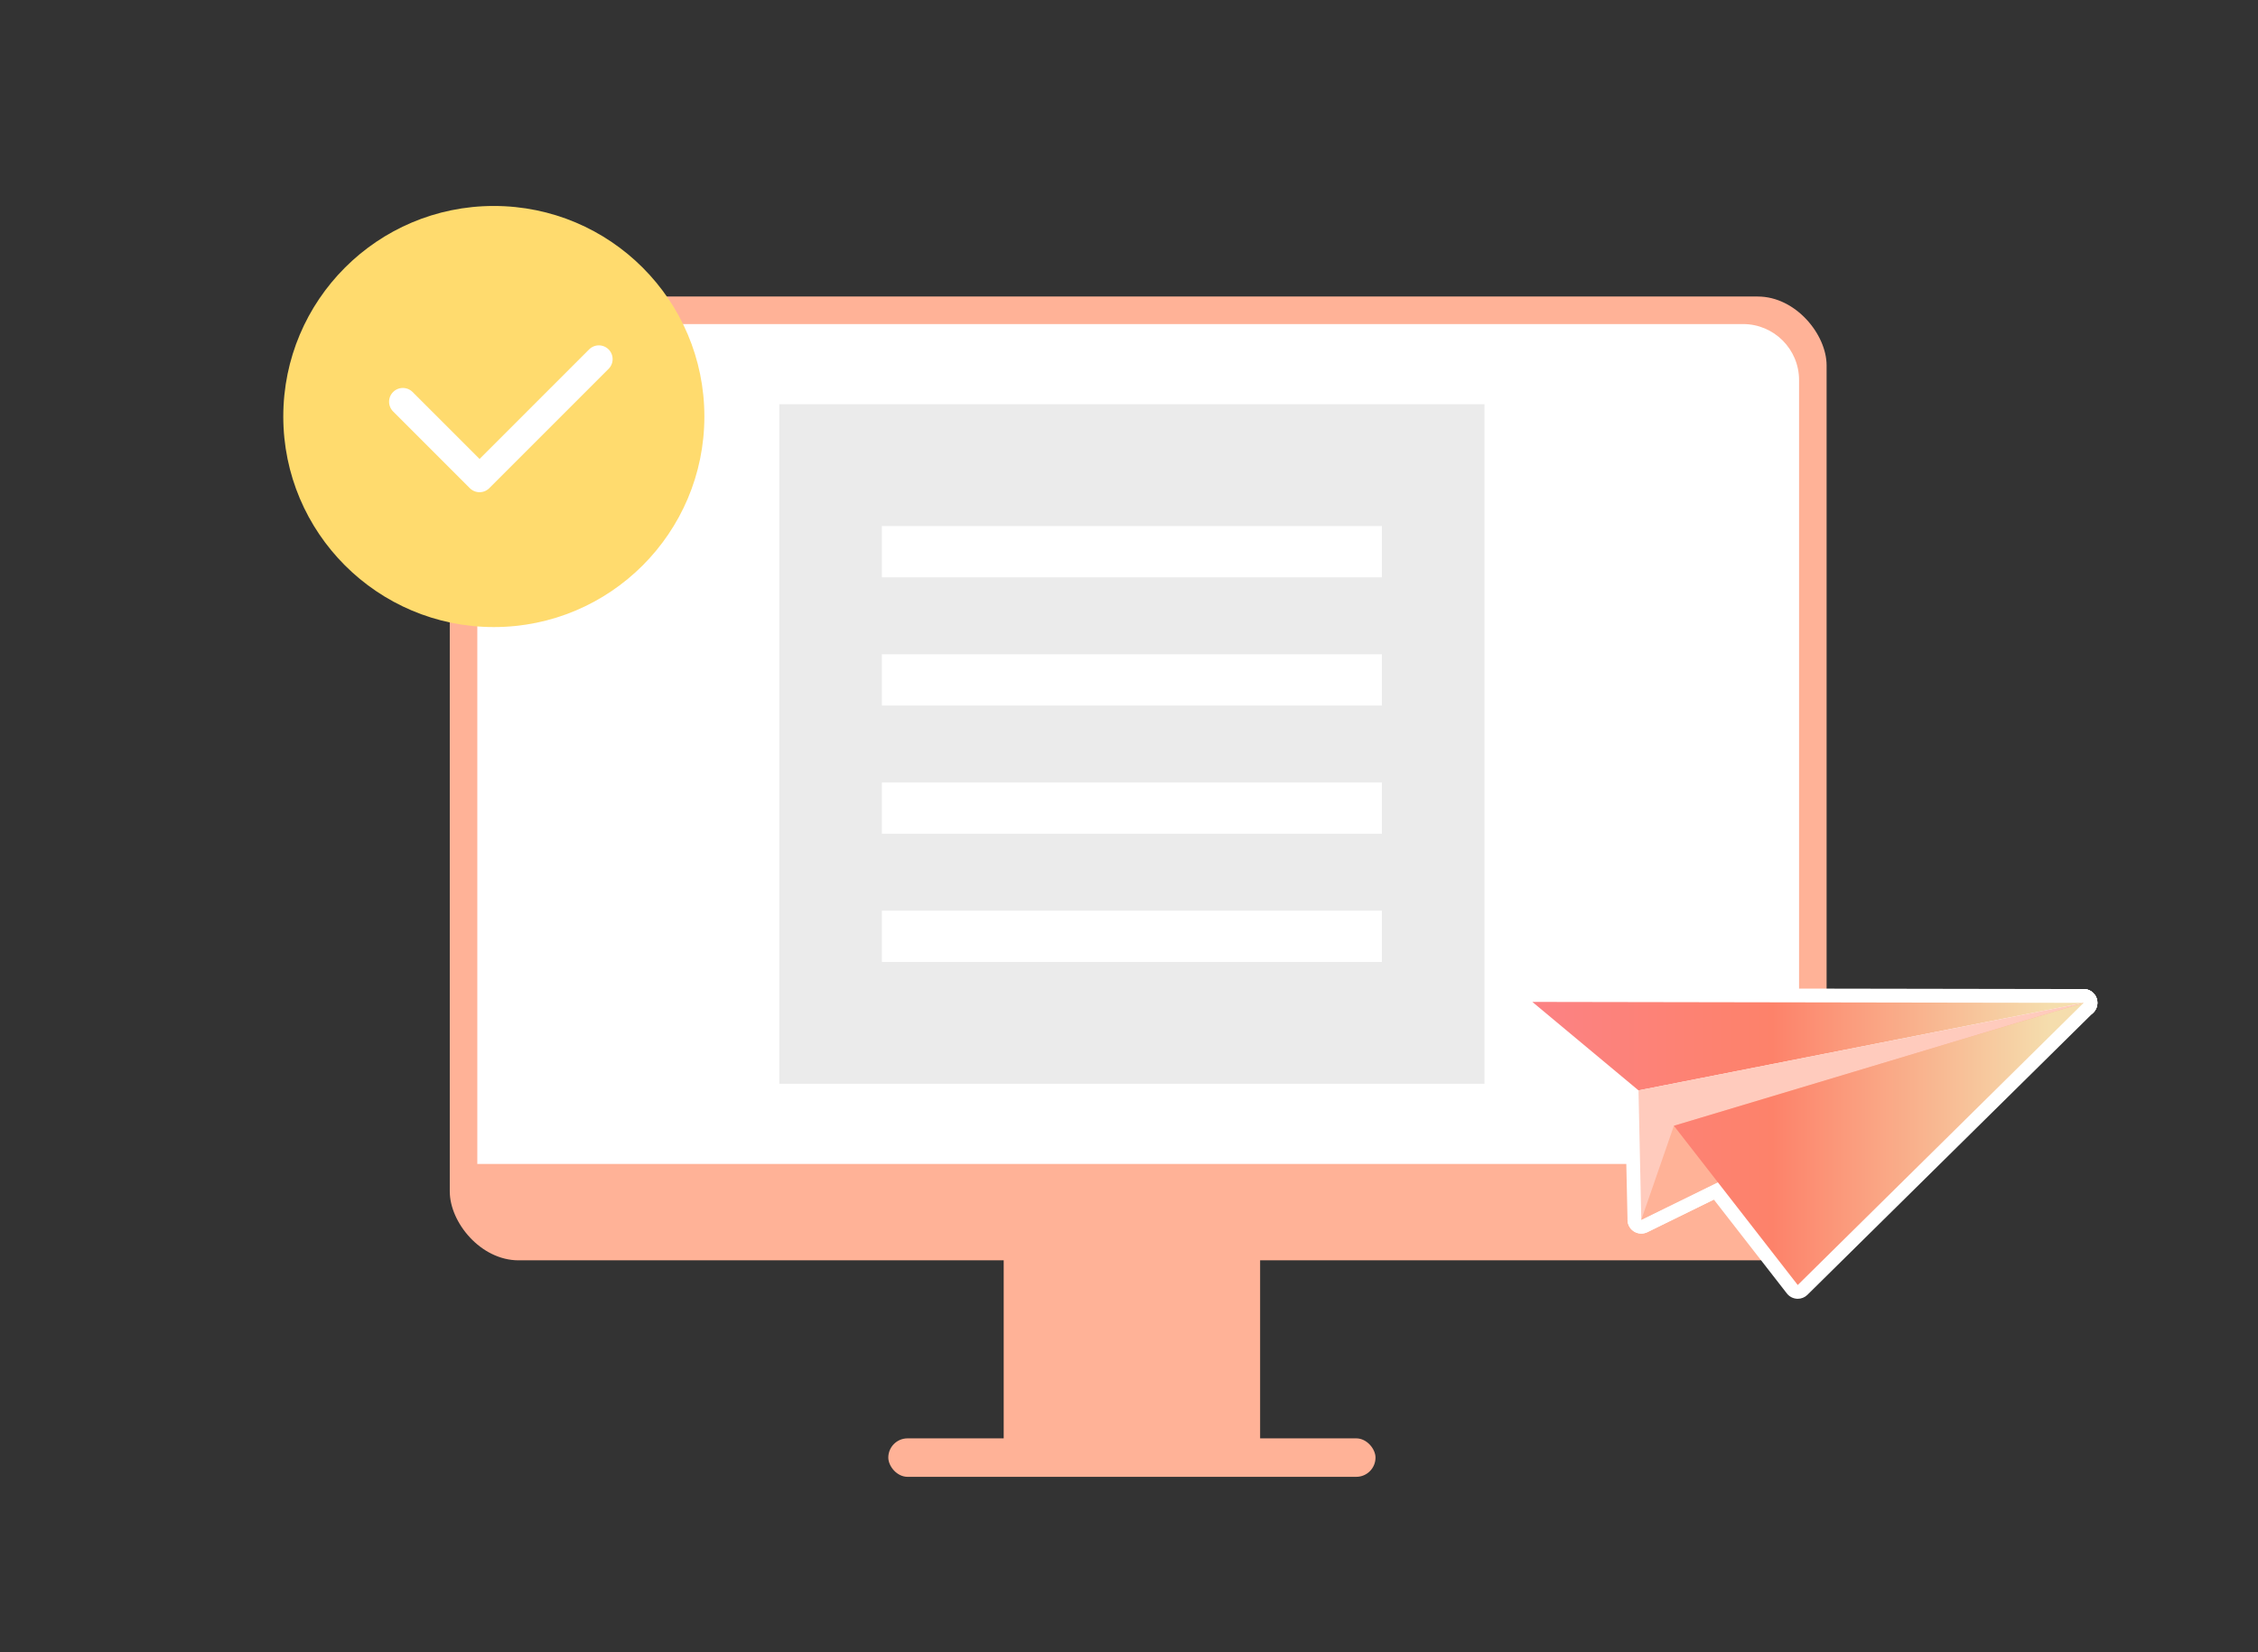 <?xml version="1.0" encoding="UTF-8"?>
<svg id="_レイヤー_2" data-name="レイヤー 2" xmlns="http://www.w3.org/2000/svg" xmlns:xlink="http://www.w3.org/1999/xlink" viewBox="0 0 164 120">
  <rect x="0" y="0" width="164" height="120" fill="#333333" stroke="none"/>
  <defs>
    <style>
      .cls-1, .cls-2 {
        fill: none;
      }

      .cls-3 {
        fill: #ffb297;
      }

      .cls-4 {
        fill: #ffcbbd;
      }

      .cls-5 {
        fill: #ffdb6e;
      }

      .cls-6 {
        fill: #ebebeb;
      }

      .cls-7 {
        fill: url(#_新規グラデーションスウォッチ_1);
      }

      .cls-8 {
        fill: url(#_新規グラデーションスウォッチ_1-2);
      }

      .cls-2 {
        stroke: #fff;
        stroke-linecap: round;
        stroke-linejoin: round;
        stroke-width: 2px;
      }

      .cls-9 {
        fill: #fff;
      }

      .cls-10 {
        clip-path: url(#clippath);
      }
    </style>
    <clipPath id="clippath">
      <rect class="cls-1" width="164" height="120"/>
    </clipPath>
    <linearGradient id="_新規グラデーションスウォッチ_1" data-name="新規グラデーションスウォッチ 1" x1="108.656" y1="75.98" x2="148.803" y2="75.98" gradientUnits="userSpaceOnUse">
      <stop offset="0" stop-color="#fc8288"/>
      <stop offset=".5" stop-color="#fd826a"/>
      <stop offset="1" stop-color="#f5ddad"/>
    </linearGradient>
    <linearGradient id="_新規グラデーションスウォッチ_1-2" data-name="新規グラデーションスウォッチ 1" x1="108.656" y1="83.082" x2="148.803" y2="83.082" xlink:href="#_新規グラデーションスウォッチ_1"/>
  </defs>
  <g id="TOP">
    <g class="cls-10">
      <g>
        <g>
          <rect class="cls-3" x="32.667" y="21.536" width="100" height="70" rx="5" ry="5"/>
          <path class="cls-9" d="M38.734,23.536h87.866c2.245,0,4.067,1.822,4.067,4.067v56.933H34.667V27.603c0-2.245,1.822-4.067,4.067-4.067Z"/>
          <rect class="cls-3" x="72.899" y="89.566" width="18.624" height="15.83"/>
          <rect class="cls-3" x="64.518" y="104.466" width="35.386" height="2.794" rx="1.397" ry="1.397"/>
          <rect class="cls-6" x="56.603" y="29.359" width="51.216" height="49.354"/>
          <g>
            <rect class="cls-9" x="64.052" y="38.205" width="36.317" height="3.725"/>
            <rect class="cls-9" x="64.052" y="47.517" width="36.317" height="3.725"/>
            <rect class="cls-9" x="64.052" y="56.829" width="36.317" height="3.725"/>
            <rect class="cls-9" x="64.052" y="66.141" width="36.317" height="3.725"/>
          </g>
        </g>
        <g>
          <g>
            <path class="cls-9" d="M119.005,80.192c-.232,0-.459-.081-.64-.232l-7.711-6.425c-.324-.27-.444-.713-.3-1.109.144-.396.52-.659.94-.659,0,0,40.043.067,40.043.067.515,0,.944.392.994.904.049.512-.298.978-.803,1.078l-32.331,6.358c-.064.012-.128.019-.193.019Z"/>
            <path class="cls-9" d="M119.208,89.594c-.181,0-.361-.049-.52-.146-.292-.178-.472-.492-.48-.833l-.203-9.402c-.01-.486.33-.909.807-1.003l32.331-6.358c.065-.013.129-.019.193-.019.422,0,.808.268.947.681.16.476-.057.996-.507,1.217l-32.128,15.76c-.139.068-.29.102-.44.102Z"/>
            <path class="cls-9" d="M119.208,89.594c-.239,0-.476-.086-.663-.251-.304-.269-.415-.694-.282-1.077l2.368-6.832c.105-.303.35-.538.658-.63l29.76-8.928c.096-.028.192-.042.288-.042.402,0,.777.243.931.635.19.484-.023,1.034-.491,1.263l-32.128,15.76c-.14.068-.291.102-.44.102Z"/>
            <path class="cls-9" d="M130.506,94.327c-.285-.019-.548-.159-.724-.384l-8.996-11.566c-.202-.26-.263-.604-.163-.918.101-.314.349-.559.666-.654l29.761-8.928c.095-.028.191-.042.287-.042.346,0,.677.18.86.49.234.395.169.899-.158,1.222l-20.765,20.495c-.188.185-.44.288-.703.288-.021,0-.043,0-.065-.002Z"/>
          </g>
          <g>
            <polygon class="cls-7" points="111.295 72.767 151.336 72.835 119.005 79.193 111.295 72.767"/>
            <polygon class="cls-4" points="119.005 79.193 119.208 88.594 151.336 72.835 119.005 79.193"/>
            <polygon class="cls-3" points="121.576 81.763 119.208 88.594 151.336 72.835 121.576 81.763"/>
            <polygon class="cls-8" points="130.571 93.329 151.336 72.835 121.576 81.763 130.571 93.329"/>
          </g>
        </g>
        <g>
          <circle class="cls-5" cx="35.867" cy="30.251" r="15.292"/>
          <polyline class="cls-2" points="43.495 26.083 34.83 34.748 29.259 29.177"/>
        </g>
      </g>
    </g>
  </g>
</svg>